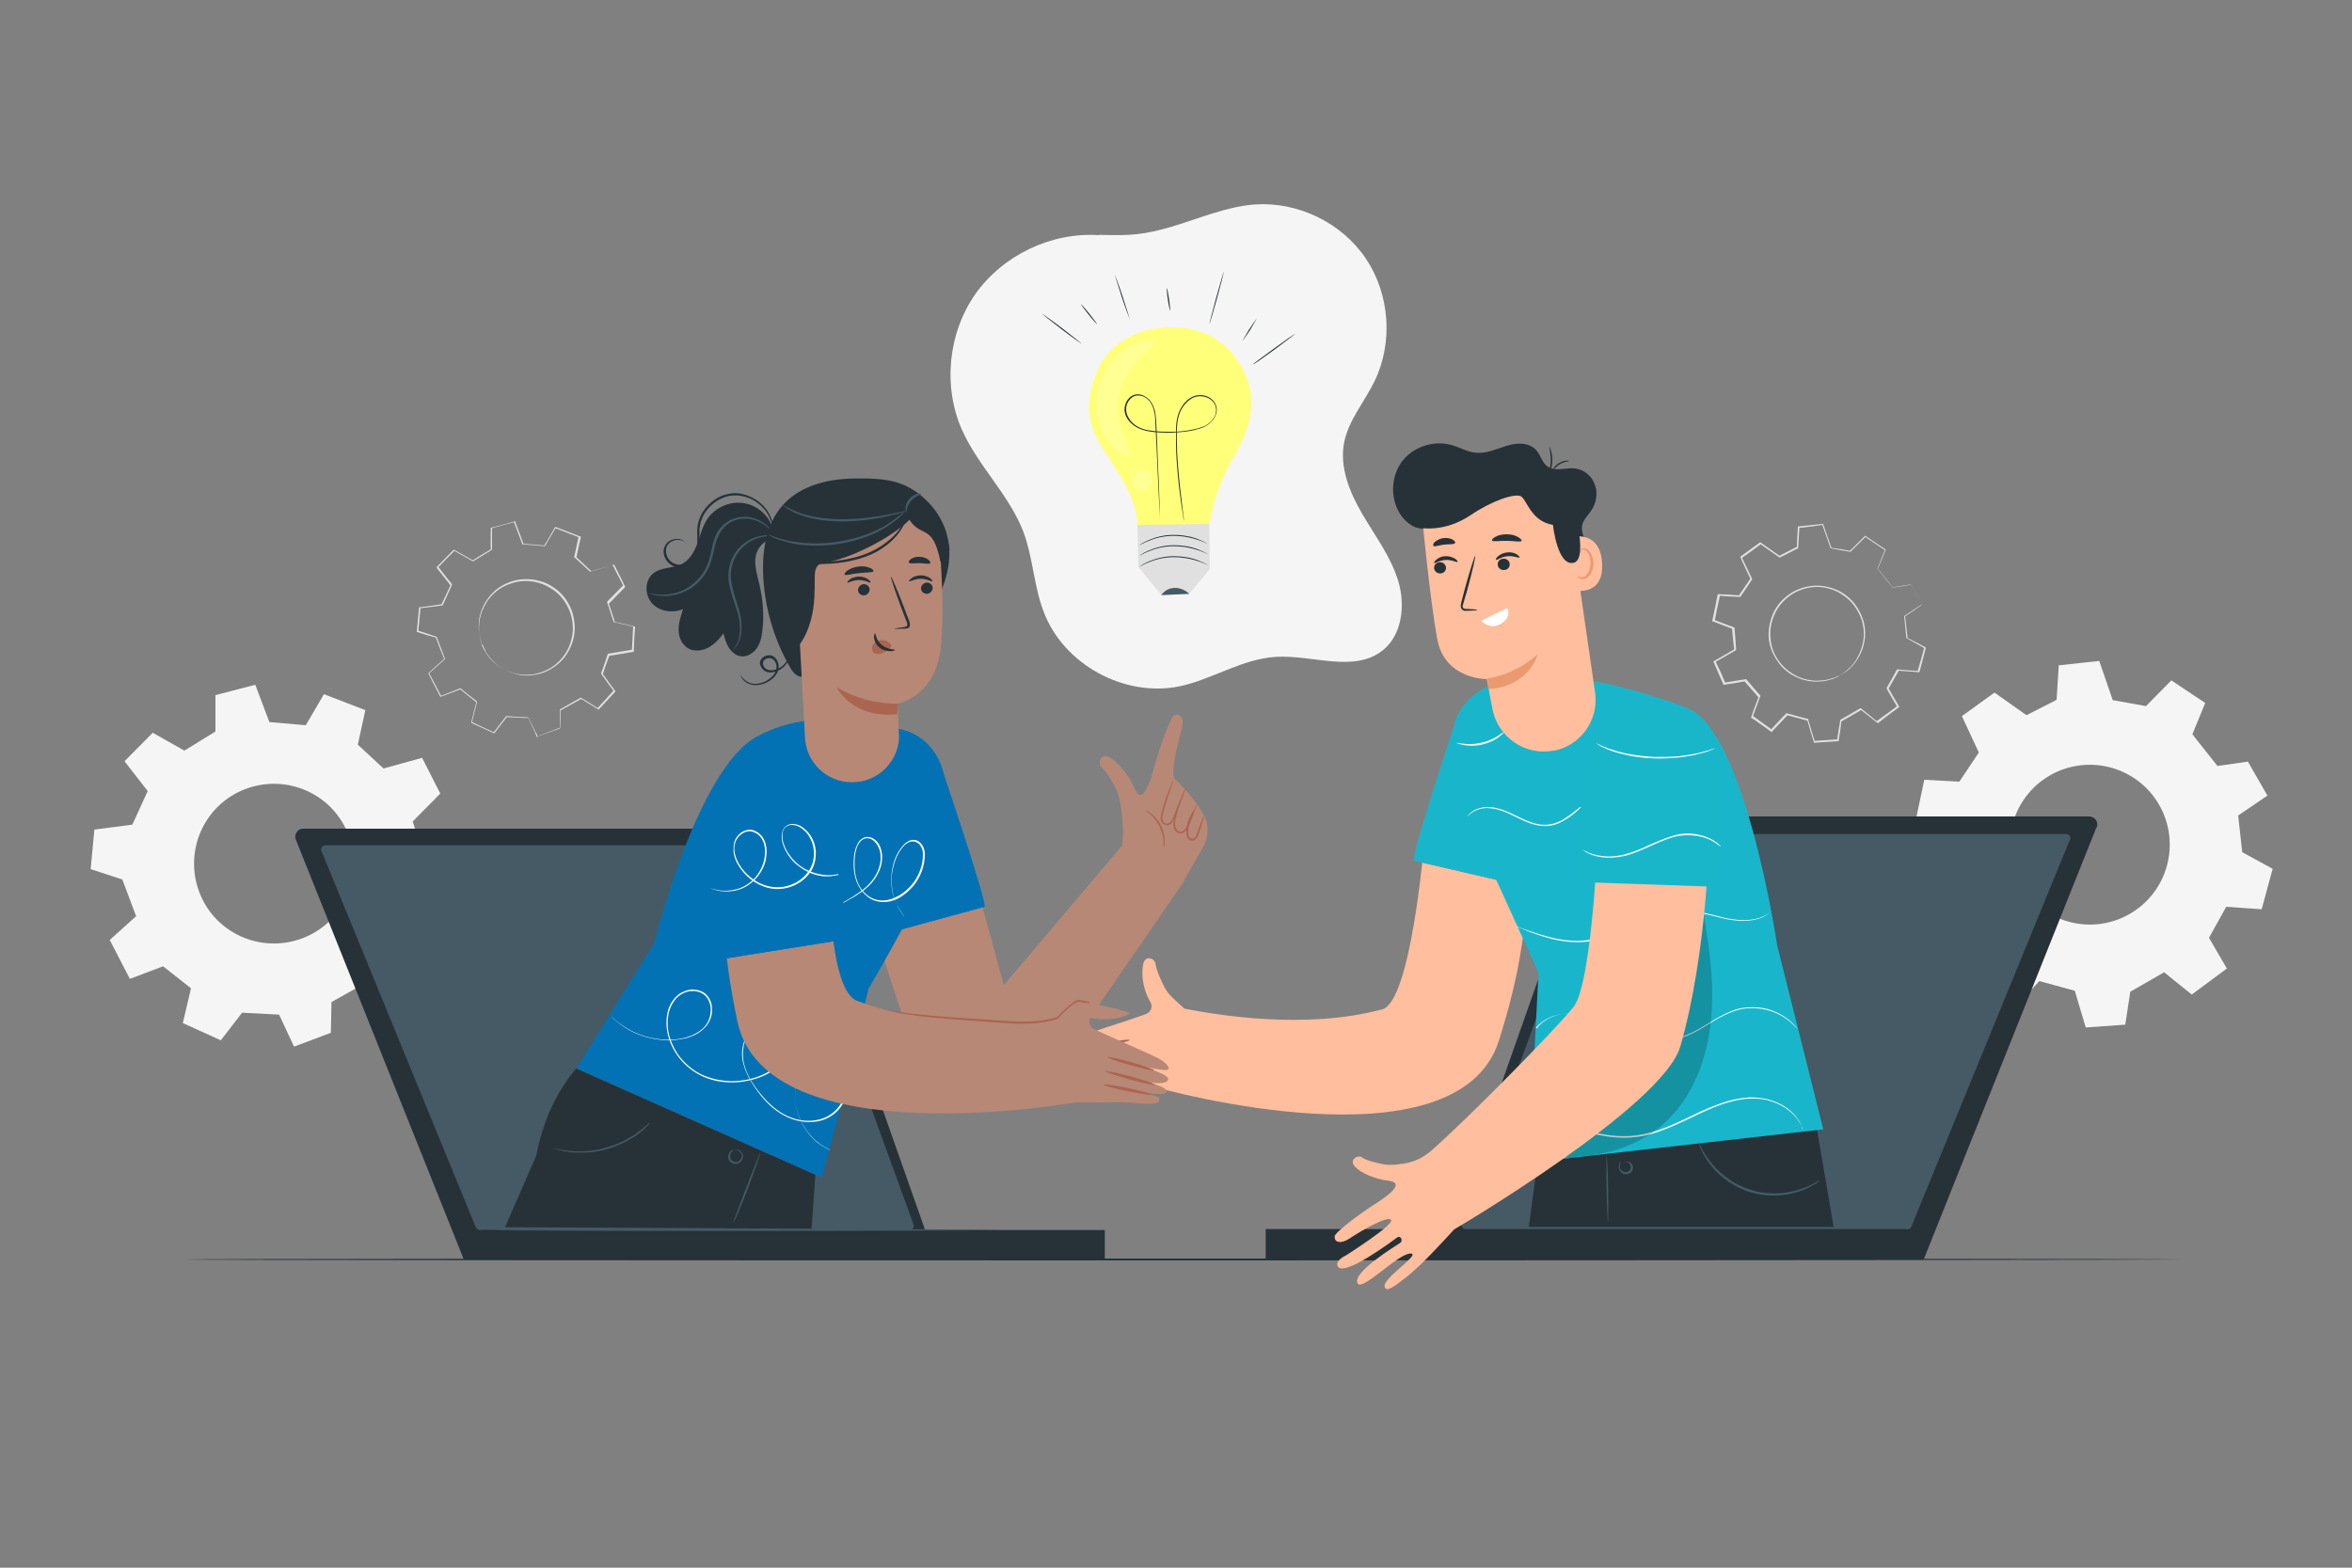 <svg xmlns="http://www.w3.org/2000/svg" viewBox="0 0 750 500"><rect x="0" y="0" width="750" height="500" fill="#808080" stroke="none"/><defs><style>      .cls-1 {        fill: none;      }      .cls-2, .cls-3 {        opacity: .2;      }      .cls-2, .cls-4 {        fill: #19b6cb;      }      .cls-5 {        fill: #b78876;      }      .cls-6 {        fill: #aa6550;      }      .cls-7 {        fill: #ffbe9d;      }      .cls-8 {        fill: #ebebeb;      }      .cls-9 {        fill: #0372b5;      }      .cls-10 {        fill: #263238;      }      .cls-11 {        fill: #ffff79;      }      .cls-12 {        fill: #eb996e;      }      .cls-13 {        fill: #fff;      }      .cls-14 {        fill: #fafafa;      }      .cls-15 {        fill: #f5f5f5;      }      .cls-16 {        fill: #e8505b;      }      .cls-17 {        fill: #455a64;      }      .cls-18 {        fill: #a36957;      }      .cls-19 {        display: none;      }      .cls-20 {        fill: #e0e0e0;      }    </style></defs><g><g id="Background_Complete"><path class="cls-15" d="M723,253.7l-6.2-10.8-9.7,1.4-8-10.1,4.1-10-10.8-7.2-8.1,8.2-10.6-1.9-4.3-12.5-12.9,1.4-.7,11-9.6,4.9-10.2-7.2-10.4,7.5,5.4,11.6-6.2,9.3-11.2-.6-2.9,13.8,10.7,4.1.9,11.6-11,6.3,5.3,12,11.4-1.8,7.6,8.7-4,10.9,10.5,7.4,8.2-8.8,11.3,3.1,3.5,11.7,12.6-.9,1.6-10.5,10.8-6.2,8.8,7.1,11.2-8.3-5.7-9.8,5.5-9.9,11.3.8,3.5-12.9-9.7-5.3-1.3-11.7,9.4-6.4ZM679.1,291.5c-12.2,7-27.8,2.8-34.8-9.4-7-12.2-2.8-27.8,9.4-34.8,12.2-7,27.8-2.8,34.8,9.4,7,12.2,2.8,27.8-9.4,34.8Z"></path><g><path class="cls-1" d="M613,192.8l-3.7-6.4-5.8.8-4.8-6,2.5-6-6.4-4.3-4.8,4.8-6.3-1.1-2.6-7.4-7.7.8-.4,6.5-5.7,2.9-6.1-4.3-6.2,4.5,3.2,6.9-3.7,5.5-6.7-.4-1.7,8.2,6.3,2.4.5,6.9-6.6,3.8,3.1,7.1,6.8-1.1,4.5,5.2-2.4,6.5,6.2,4.4,4.9-5.3,6.7,1.8,2.1,7,7.5-.5,1-6.2,6.4-3.7,5.3,4.2,6.6-5-3.4-5.9,3.3-5.9,6.7.5,2.1-7.6-5.8-3.1-.8-7,5.6-3.8ZM586.9,215.3c-7.3,4.2-16.5,1.7-20.7-5.6s-1.7-16.5,5.6-20.7c7.3-4.2,16.5-1.7,20.7,5.6s1.7,16.5-5.6,20.7Z"></path><path class="cls-20" d="M586.9,215.3c0,0,1.2-.7,2.9-2.3.9-.8,1.8-2,2.6-3.5.8-1.5,1.5-3.3,1.8-5.4.3-2.1.1-4.5-.7-6.8-.9-2.3-2.3-4.7-4.5-6.5-1.1-.9-2.3-1.7-3.6-2.3-1.3-.6-2.8-1-4.3-1.2-3-.4-6.3.3-9.1,1.9-2.8,1.6-5,4.1-6.2,6.9-.6,1.4-1,2.8-1.2,4.3-.2,1.5-.1,2.9.1,4.3.4,2.8,1.7,5.2,3.3,7.1,1.6,1.9,3.6,3.2,5.5,4.1,2,.8,3.9,1.2,5.6,1.2,1.7,0,3.2-.2,4.3-.5,2.3-.6,3.4-1.4,3.5-1.3,0,0,0,0-.2.1-.2,0-.4.2-.6.4-.3.2-.6.3-1.1.5-.4.2-.9.4-1.5.5-1.2.4-2.6.6-4.4.6-1.7,0-3.7-.3-5.7-1.2-2-.8-4.1-2.2-5.7-4.1-1.6-2-3-4.5-3.5-7.3-.3-1.4-.3-2.9-.1-4.4.2-1.5.6-3,1.2-4.5,1.2-2.9,3.5-5.4,6.4-7.1,2.9-1.6,6.3-2.3,9.4-1.9,1.6.2,3.1.6,4.5,1.2,1.4.6,2.7,1.4,3.7,2.3,2.2,1.8,3.7,4.3,4.6,6.7.9,2.4,1,4.9.7,7-.3,2.2-1,4-1.9,5.5-.9,1.5-1.8,2.7-2.7,3.5-.4.4-.9.8-1.2,1-.4.3-.7.5-1,.7-.3.1-.5.3-.6.4-.1,0-.2.1-.2.1Z"></path><path class="cls-20" d="M613,192.8s-.1,0-.3.2c-.2.2-.6.4-1,.7-1,.7-2.3,1.6-4.2,2.9h0c.2,1.8.5,4.2.8,6.9h0c1.7.8,3.7,1.9,5.8,3h0s0,.2,0,.2c-.6,2.3-1.3,4.9-2,7.6h0c0,.1-.1.1-.1.1-2.1-.2-4.4-.3-6.7-.5h.2c-1,1.7-2.1,3.7-3.3,5.8v-.2c1,1.8,2.2,3.8,3.4,5.8h0c0,.1-.1.3-.1.3-2.1,1.5-4.3,3.2-6.6,5h-.1c0,0-.1,0-.1,0-1.6-1.3-3.4-2.7-5.3-4.2h.2c-2,1.2-4.2,2.4-6.4,3.7v-.2c-.2,1.9-.5,4.1-.9,6.3v.2s-.2,0-.2,0c-2.3.2-4.9.3-7.5.5h-.2s0-.2,0-.2c-.7-2.2-1.4-4.5-2.1-7l.2.2c-2.1-.6-4.4-1.2-6.7-1.8h.2c-1.5,1.6-3.2,3.4-4.9,5.2v.2c-.1,0-.3-.1-.3-.1-1.9-1.4-4.1-2.9-6.2-4.4h-.2c0-.1,0-.3,0-.3.7-2,1.5-4.2,2.4-6.5v.3c-1.4-1.6-2.9-3.4-4.5-5.2h.2c-2.1.4-4.5.8-6.8,1.1h-.2s0-.2,0-.2c-1-2.3-2.1-4.7-3.1-7.1v-.2c0,0,.1-.1.1-.1,0,0,0,0,.1,0,2.2-1.2,4.3-2.5,6.4-3.7v.2c-.3-2.3-.5-4.6-.7-6.9l.2.2c-2.1-.8-4.2-1.6-6.3-2.4h-.2c0,0,0-.3,0-.3.6-2.8,1.2-5.5,1.7-8.2v-.2s.3,0,.3,0c2.2.1,4.5.2,6.7.4h-.2c1.2-1.8,2.5-3.6,3.7-5.4v.2c-1.1-2.3-2.2-4.6-3.2-6.9v-.2c0,0,0-.1,0-.1,2.1-1.5,4.1-3,6.2-4.5h.1c0-.1.1,0,.1,0,2.1,1.5,4.1,2.9,6.1,4.3h-.2c2-1,3.9-2,5.7-2.9v.2c0-2.2.2-4.4.3-6.5v-.2s.2,0,.2,0c2.7-.3,5.2-.5,7.7-.8h.2s0,.1,0,.1c.9,2.6,1.7,5.1,2.6,7.5h-.2c2.2.3,4.3.6,6.3,1h-.2c1.7-1.7,3.3-3.3,4.8-4.8h0c0,0,.1,0,.1,0,2.3,1.6,4.5,3,6.4,4.3h.1c0,0,0,.2,0,.2-.9,2.2-1.7,4.2-2.5,6h0c1.8,2.2,3.4,4.1,4.7,5.9h0c2.4-.4,4.2-.6,5.8-.9h0s0,0,0,0c1.2,2.2,2.1,3.8,2.8,4.9.3.5.5.9.7,1.2.1.3.2.4.2.4,0,0,0-.1-.2-.4-.2-.3-.4-.7-.7-1.2-.6-1.1-1.6-2.7-2.8-4.8h0c-1.5.3-3.4.6-5.8.9h0s0,0,0,0c-1.4-1.7-2.9-3.7-4.8-6h0c0,0,0-.1,0-.1.7-1.8,1.5-3.7,2.4-6v.2c-1.9-1.3-4-2.7-6.4-4.3h.2c-1.5,1.5-3.1,3.1-4.8,4.8h0c0,0,0,0,0,0-2-.3-4.1-.7-6.3-1.1h-.1s0-.1,0-.1c-.8-2.4-1.7-4.8-2.6-7.4h.2c-2.5.4-5,.7-7.7,1l.2-.2c-.1,2.1-.3,4.3-.4,6.5h0c0,.1-.1.2-.1.2-1.9,1-3.8,1.9-5.7,2.9h-.1c0,0-.1,0-.1,0-2-1.4-4-2.8-6.1-4.3h.3c-2,1.5-4.1,3-6.2,4.5v-.3c1.1,2.3,2.2,4.6,3.3,6.9h0c0,.1,0,.2,0,.2-1.2,1.8-2.4,3.7-3.7,5.5h0c0,.1-.1.1-.1.1-2.2-.1-4.4-.2-6.7-.4l.3-.2c-.6,2.7-1.2,5.4-1.7,8.2l-.2-.3c2.1.8,4.2,1.6,6.3,2.4h.2c0,0,0,.2,0,.2.2,2.3.4,4.6.5,6.9v.2s-.1,0-.1,0c-2.1,1.2-4.3,2.5-6.4,3.7,0,0,0,0-.1,0v-.3c1.2,2.4,2.3,4.9,3.2,7.1l-.3-.2c2.3-.4,4.7-.7,6.8-1.1h.1s0,0,0,0c1.5,1.8,3.1,3.6,4.5,5.2h0c0,.1,0,.3,0,.3-.8,2.2-1.6,4.4-2.4,6.5v-.3c2.1,1.5,4.2,3,6.1,4.4h-.3c1.7-1.8,3.3-3.6,4.9-5.2h.1c0-.1.1,0,.1,0,2.3.6,4.6,1.3,6.7,1.8h.1s0,.2,0,.2c.7,2.4,1.4,4.8,2.1,7l-.2-.2c2.6-.2,5.2-.3,7.5-.5l-.2.2c.3-2.2.7-4.3,1-6.2h0c0-.1,0-.2,0-.2,2.2-1.3,4.4-2.5,6.4-3.7h.1c0,0,.1,0,.1,0,1.8,1.5,3.6,2.9,5.2,4.2h-.3c2.3-1.7,4.6-3.4,6.7-4.9v.3c-1.2-2.1-2.4-4-3.4-5.9h0c0,0,0-.2,0-.2,1.2-2.1,2.3-4,3.3-5.9h0c0,0,.1,0,.1,0,2.4.2,4.6.4,6.7.5h-.2c.8-2.6,1.5-5.2,2.1-7.5v.2c-2.1-1.2-4-2.2-5.7-3.2h0s0,0,0,0c-.3-2.7-.5-5.1-.7-7h0s0,0,0,0c1.8-1.2,3.2-2.1,4.2-2.8.5-.3.8-.5,1.1-.7.2-.2.4-.2.4-.2Z"></path></g><path class="cls-15" d="M93.8,333.8l11.7-4.4.2-9.8,11.2-6.3,9.2,5.7,8.8-9.5-6.7-9.3,3.6-10.2,13.1-2.2.7-13-10.7-2.5-3.3-10.3,8.8-8.9-5.8-11.4-12.3,3.4-8.2-7.6,2.4-11-13.2-5.1-5.8,9.9-11.6-1-4.5-11.9-12.7,3.3v11.6c0,0-9.9,6.1-9.9,6.1l-10.1-5.7-9,9.1,7.4,9.5-4.9,10.7-12.1,1.6-1.2,12.6,10.1,3.3,4.4,11.7-8.4,7.6,6.4,12.4,10.6-4,8.9,7-2.6,11.1,12.1,5.5,6.8-8.8,11.8.6,4.8,10.3ZM63.5,284.4c-4.9-13.2,1.7-27.9,14.9-32.8,13.2-4.9,27.9,1.7,32.8,14.9,4.9,13.2-1.7,27.9-14.9,32.8-13.2,4.9-27.9-1.7-32.8-14.9Z"></path><g><path class="cls-1" d="M171.6,235.1l6.9-2.6v-5.8c0,0,6.8-3.7,6.8-3.7l5.5,3.4,5.3-5.7-4-5.5,2.1-6.1,7.8-1.3.4-7.7-6.4-1.5-2-6.1,5.2-5.3-3.4-6.8-7.3,2-4.9-4.5,1.4-6.5-7.8-3-3.4,5.9-6.9-.6-2.7-7.1-7.5,2v6.9c0,0-5.9,3.6-5.9,3.6l-6-3.4-5.3,5.4,4.4,5.6-2.9,6.4-7.2.9-.7,7.5,6,2,2.6,6.9-5,4.5,3.8,7.4,6.3-2.4,5.3,4.2-1.6,6.6,7.2,3.3,4-5.2,7,.4,2.8,6.1ZM153.6,205.7c-2.9-7.8,1-16.6,8.8-19.5s16.6,1,19.5,8.8c2.9,7.8-1,16.6-8.8,19.5s-16.6-1-19.5-8.8Z"></path><path class="cls-20" d="M153.6,205.7c0,0,.5,1.3,1.8,3.2.7,1,1.7,2.1,3,3.1,1.3,1,3,2,5.1,2.6,2,.6,4.4.8,6.9.4,2.4-.5,5-1.5,7.1-3.4,1.1-.9,2-2,2.8-3.2.8-1.2,1.4-2.6,1.8-4.1.9-2.9.7-6.2-.4-9.3-1.2-3-3.2-5.6-5.8-7.2-1.3-.8-2.6-1.5-4.1-1.9-1.4-.4-2.8-.6-4.2-.6-2.8,0-5.4.9-7.6,2.1-2.2,1.3-3.8,3-4.9,4.8-1.1,1.8-1.8,3.6-2.1,5.3-.3,1.7-.3,3.1-.2,4.3.3,2.4.8,3.6.8,3.6,0,0,0,0,0-.2,0-.2-.1-.4-.2-.7-.1-.3-.2-.7-.3-1.1-.1-.5-.2-1-.3-1.6-.2-1.2-.2-2.7,0-4.4.3-1.7.9-3.6,2.1-5.5,1.1-1.8,2.8-3.7,5-5,2.2-1.3,4.9-2.2,7.8-2.2,1.4,0,2.9.2,4.4.6,1.5.4,2.9,1,4.2,1.9,2.7,1.7,4.8,4.3,6,7.5,1.1,3.1,1.3,6.6.4,9.6-.4,1.5-1.1,2.9-1.9,4.2-.8,1.3-1.8,2.4-2.9,3.3-2.2,1.9-4.8,3-7.3,3.4-2.5.5-5,.2-7-.5-2.1-.6-3.8-1.7-5.1-2.7-1.3-1.1-2.3-2.2-3-3.2-.4-.5-.6-1-.8-1.4-.2-.4-.4-.8-.5-1.1-.1-.3-.2-.5-.3-.7,0-.2,0-.2,0-.2Z"></path><path class="cls-20" d="M171.6,235.1s0-.1-.2-.4c-.1-.3-.3-.7-.6-1.1-.5-1-1.2-2.6-2.2-4.6h0c-1.9,0-4.3-.2-7-.3h0c-1.2,1.5-2.5,3.3-4,5.2h0c0,0,0,0,0,0-2.2-1-4.6-2.1-7.2-3.3h-.1c0,0,0-.2,0-.2.5-2.1,1-4.3,1.6-6.6v.2c-1.6-1.3-3.4-2.7-5.2-4.2h.2c-2,.8-4.1,1.6-6.3,2.4h-.2c0,0,0,0,0,0-1.2-2.3-2.5-4.8-3.8-7.4h0c0-.1.1-.2.1-.2,1.5-1.4,3.2-2.9,5-4.5v.2c-.9-2.1-1.8-4.5-2.7-6.9h.1c-1.9-.5-3.9-1.1-6-1.8h-.2c0,0,0-.2,0-.2.2-2.3.5-4.9.7-7.5v-.2s.2,0,.2,0c2.2-.3,4.7-.6,7.2-1h-.2c.9-1.8,1.9-4,2.9-6.2v.3c-1.3-1.8-2.9-3.7-4.4-5.6v-.2c-.1,0,0-.2,0-.2,1.7-1.7,3.5-3.6,5.3-5.4h.1c0-.1.2,0,.2,0,1.9,1.1,3.9,2.2,6,3.4h-.3c1.8-1.1,3.8-2.4,5.9-3.6v.2c-.1-2.2,0-4.5,0-6.9v-.2s.2,0,.2,0c2.4-.6,5-1.3,7.5-2h.2c0,0,0,.2,0,.2,0,0,0,0,0,.2.9,2.3,1.7,4.6,2.6,6.9l-.2-.2c2.3.2,4.6.4,6.9.6h-.2c1.2-1.8,2.3-3.8,3.4-5.7v-.2c.1,0,.3,0,.3,0,2.6,1,5.2,2,7.8,3h.2c0,0,0,.3,0,.3-.5,2.2-1,4.4-1.4,6.5v-.2c1.6,1.5,3.2,3,4.8,4.5h-.2c2.5-.7,4.9-1.4,7.3-2.1h.2c0,0,0,.1,0,.1,1.2,2.3,2.3,4.6,3.4,6.8v.2c0,0,0,.1,0,.1-1.8,1.8-3.5,3.6-5.2,5.3v-.2c.7,2.1,1.4,4.1,2,6.1l-.2-.2c2.2.5,4.3,1,6.4,1.5h.2s0,.2,0,.2c-.2,2.7-.3,5.2-.4,7.7v.2s-.2,0-.2,0c-2.7.5-5.3.9-7.8,1.3h.2c-.8,2-1.5,4-2.1,5.9v-.2c1.4,2,2.7,3.8,4,5.5h0c0,.1,0,.2,0,.2-1.9,2.1-3.6,3.9-5.3,5.7h0c0,0-.1,0-.1,0-2.1-1.3-3.8-2.4-5.5-3.4h.1c-2.6,1.4-4.8,2.7-6.7,3.7h0c0,2.3,0,4.2-.1,5.7h0c0,0,0,0,0,0-2.4.9-4.1,1.5-5.3,1.9-.6.2-1,.4-1.3.5-.3,0-.4.1-.4.1,0,0,.1,0,.4-.2.3-.1.7-.3,1.3-.5,1.2-.4,2.9-1.1,5.2-2h0c0-1.5,0-3.3,0-5.8h0c0,0,0,0,0,0,1.9-1.1,4.1-2.3,6.7-3.8h0s0,0,0,0c1.7,1,3.4,2.1,5.5,3.4h-.2c1.6-1.7,3.3-3.6,5.2-5.7v.2c-1.3-1.7-2.6-3.5-4-5.5h0c0,0,0-.2,0-.2.7-1.9,1.4-3.9,2.1-6.1h0c0-.1.1-.1.1-.1,2.5-.4,5.1-.9,7.8-1.3l-.2.2c.1-2.5.3-5.1.4-7.7l.2.2c-2.1-.5-4.2-1-6.4-1.5h-.1s0-.2,0-.2c-.6-2-1.3-4-2-6.1h0c0-.1,0-.2,0-.2,1.7-1.7,3.4-3.5,5.2-5.3v.3c-1.2-2.2-2.3-4.5-3.5-6.8h.3c-2.4.8-4.8,1.5-7.3,2.2h-.1s-.1,0-.1,0c-1.6-1.5-3.2-3-4.9-4.5h-.1c0,0,0-.2,0-.2.5-2.1.9-4.3,1.4-6.5l.2.3c-2.6-1-5.2-2-7.8-3h.3c-1.1,1.8-2.3,3.8-3.4,5.7h0c0,.1-.2.1-.2.1-2.3-.2-4.6-.4-6.9-.6h-.2s0-.2,0-.2c-.9-2.3-1.7-4.6-2.6-6.9,0,0,0-.1,0-.2l.3.2c-2.6.7-5.1,1.3-7.5,2l.2-.2c0,2.4,0,4.7,0,6.9h0c0,.1-.1.2-.1.2-2,1.2-4,2.5-5.9,3.6h-.1c0,0-.1,0-.1,0-2.1-1.2-4.1-2.3-6-3.4h.3c-1.8,1.8-3.7,3.7-5.3,5.4v-.3c1.5,2,3,3.9,4.4,5.6h0c0,.1,0,.3,0,.3-1,2.2-2,4.4-2.9,6.4h0c0,.1-.1.1-.1.1-2.5.3-5,.7-7.2.9l.2-.2c-.2,2.6-.5,5.2-.7,7.5l-.2-.2c2.1.7,4.2,1.4,6,2h.1s0,.1,0,.1c.9,2.4,1.8,4.8,2.6,6.9h0c0,.1-.1.2-.1.2-1.7,1.6-3.5,3.1-5,4.5v-.2c1.4,2.6,2.7,5.1,3.9,7.4h-.2c2.2-.9,4.4-1.7,6.3-2.5h0s0,0,0,0c1.8,1.5,3.6,2.9,5.3,4.2h0c0,0,0,.2,0,.2-.6,2.3-1.1,4.5-1.6,6.6v-.2c2.5,1.2,4.9,2.3,7.1,3.3h-.2c1.5-1.9,2.8-3.6,4-5.2h0s0,0,0,0c2.7.2,5.1.3,7,.4h0s0,0,0,0c.9,2,1.6,3.5,2.1,4.6.2.5.4.9.5,1.2.1.3.2.4.2.4Z"></path></g></g><g id="Background_Simple" class="cls-19"><path class="cls-8" d="M170.1,150.3c12.4-32.2,43.5-61.4,77.8-64.2,34.3-2.8,68.9,14.3,90.2,41.8,10.7,13.8,18.3,29.9,29,43.7,10.7,13.8,25.9,25.7,43.2,25.9,21.4.2,38.6-16.9,58-26.3,34.5-16.7,79.9-5.9,102.8,25.3,22.9,31.1,20.4,65.1-.5,100.8-12.4,21.1-48.9,41.1-72.9,50.5-42.4,16.6-109.7,18.7-160.4,10.5-46.4-7.5-107.1-23.5-138-66-27.9-38.3-47.9-92.9-29-141.9"></path></g><g id="Floor"><path class="cls-10" d="M695.4,401.7c0,.1-142.5.3-318.1.3s-318.2-.1-318.2-.3,142.4-.3,318.2-.3,318.1.1,318.1.3Z"></path></g><g id="Character_2"><g><g><path class="cls-10" d="M668.5,263.9l-55,137.6h-154.4l49.1-139.4c.4-1,1.3-1.7,2.4-1.7h155.7c1.8.1,3,1.9,2.3,3.6Z"></path><path class="cls-17" d="M660,267.9l-50.5,123.3c-.2.5-.7.9-1.3.9h-140.7c-1,0-1.7-1-1.4-1.9l44.8-123.3c.2-.6.7-.9,1.4-.9h146.5c1,0,1.7,1,1.3,1.9Z"></path><polygon class="cls-10" points="613.5 401.7 612.1 401.7 403.6 401.7 403.6 392 607.8 392 613.5 401.7"></polygon></g><g><g><path class="cls-7" d="M454.1,269.2s-4.2,50.3-13.3,52.7c-24.8,6.7-53.2,1.7-63.1-.2-1.1-1-2.4-2.1-3.9-3.6-1.3-1.2-2.3-2.7-3-4.3-.9-1.9-2.1-4.6-2.3-6.2-.2-2-2.7-2.7-3.6-1.1-.9,1.6-1.3,7.8,2.1,13.4,0,0,1.1,2.5-1.8,3.6-4.2,1.6-19.1,6.2-21.4,7.3-2.1,1-4.2,2.8-2,3.2,2.2.4,14.5-1.4,14.5-1.4,0,0-16.1,2-15.7,4.3.3,1.6,4.6,2.4,15.1,0,0,0-13.3,1.7-14.6,3.1-3.1,3.1,12.8,1.2,12.8,1.2-11.2,1.5-11.1.9-11.2,2.4,0,1.1,2.4,1.6,8.6,1.7,5,0,10.1,1.1,17.7,1.6h0s95.8,27.1,109-15.1c7.1-22.7,7.2-31.4,9.6-46.3"></path><path class="cls-18" d="M360.6,340.6c0,.3-3.4.9-7.6,1.3-4.3.4-7.7.6-7.7.3,0-.3,3.4-.9,7.6-1.3,4.2-.4,7.7-.6,7.7-.3Z"></path><path class="cls-18" d="M360.4,336.2c0,.3-3.6,1.1-8,1.9-4.5.7-8.2,1.1-8.2.8,0-.3,3.6-1.1,8-1.9,4.5-.7,8.2-1.1,8.2-.8Z"></path><path class="cls-18" d="M360.3,331.7c0,.3-3.3,1.1-7.6,1.9-4.2.8-7.7,1.2-7.8.9,0-.3,3.3-1.1,7.6-1.9,4.2-.8,7.7-1.2,7.8-.9Z"></path></g><g><polygon class="cls-10" points="578.5 355.1 584.7 391.3 487.5 391.3 491.3 363.1 578.5 355.1"></polygon><path class="cls-16" d="M464,230.4s-14.1,42.4-13.2,44.1l31.1,7.2-17.9-51.3Z"></path><path class="cls-4" d="M464,230.4s-14.1,42.4-13.2,44.1l31.1,7.2-17.9-51.3Z"></path><path class="cls-4" d="M490.6,310.1l-3.1,60.7,93.9-10.6-14.7-58.7s-10.1-68.1-28.5-75.6c-7.1-2.9-13.9-4.7-19.5-6.3-11.7-3.3-24-4.2-36.1-2.7l-1.9.2c-7.8,1-14.4,6.1-16.8,13.2,0,0-.3,20.9,6.1,34.7l20.5,45Z"></path><path class="cls-17" d="M512.8,390.2c-.1,0-.4-4.9-.5-11-.1-6.1,0-11,0-11,.1,0,.4,4.9.5,11,.1,6.1,0,11,0,11Z"></path><path class="cls-17" d="M518,370.9s.1-.2.4-.3c.3-.1.8-.1,1.3.1.5.2,1.1.9,1,1.7,0,.8-.5,1.7-1.5,2-.9.3-1.8,0-2.4-.7-.6-.6-.7-1.4-.6-1.9.2-1.2.9-1.5.9-1.5,0,0-.5.5-.6,1.5,0,.5,0,1.1.6,1.5.4.4,1.2.7,1.8.5.7-.2,1.1-.9,1.1-1.5,0-.6-.3-1.1-.7-1.4-.9-.5-1.5-.1-1.6-.2Z"></path><path class="cls-17" d="M580,376.8s-.1.1-.4.3c-.3.2-.6.5-1.1.7-1,.6-2.5,1.4-4.5,2.1-2,.7-4.5,1.3-7.3,1.4-2.8.1-5.9-.2-9-1.2-3.1-1-5.8-2.6-8-4.3-2.2-1.7-3.9-3.7-5.1-5.4-1.2-1.7-2-3.3-2.4-4.4-.2-.5-.4-1-.5-1.3-.1-.3-.1-.5-.1-.5,0,0,.3.6.8,1.6.5,1.1,1.3,2.5,2.6,4.2,1.2,1.7,2.9,3.5,5.1,5.2,2.2,1.7,4.8,3.2,7.9,4.2,3,1,6.1,1.3,8.8,1.2,2.8-.1,5.2-.6,7.2-1.3,2-.6,3.5-1.4,4.5-1.9,1-.6,1.6-.9,1.6-.9Z"></path><path class="cls-14" d="M504.2,257.4s-.4.4-1.1,1.1c-.8.7-1.8,1.6-3.4,2.6-1.5,1-3.5,2.1-5.9,2.3-2.4.3-5.1-.4-7.6-1.5-2.5-1.1-4.8-2.4-7-3.2-2.2-.8-4.3-1.1-6.1-.9-1.8.2-3.1.9-3.9,1.5-.8.6-1.1,1.1-1.2,1,0,0,0-.1.2-.3.2-.2.4-.5.8-.8.8-.7,2.1-1.4,3.9-1.7,1.8-.3,4,0,6.3.8,2.3.8,4.6,2.1,7.1,3.2,2.5,1.1,5,1.8,7.3,1.5,2.3-.2,4.3-1.2,5.7-2.2,1.5-.9,2.6-1.9,3.4-2.5.8-.6,1.2-1,1.2-.9Z"></path><path class="cls-14" d="M479.6,233.6s-.6.7-1.8,1.6c-1.2.9-3.1,1.8-5.3,2.3-2.2.5-4.3.4-5.8.1-1.5-.3-2.3-.6-2.3-.7,0,0,.9.2,2.3.3,1.4.2,3.5.2,5.6-.3,2.2-.5,4-1.3,5.2-2.1,1.2-.8,1.9-1.3,2-1.3Z"></path><path class="cls-14" d="M564.5,290.9s-.2.2-.7.6c-.5.3-1.2.8-2.1,1.2-2,.8-5.1,1.3-8.9.8-1.9-.2-3.9-.7-6.1-1.3-2.2-.5-4.5-1.1-7-1.3-2.5-.2-5.1,0-7.7.6-2.6.6-5.3,1.6-8,2.7-5.3,2.2-10.4,4.6-15.3,5.7-5,1.1-9.6.5-13.3-.3-3.7-.9-6.6-2-8.6-2.8-1-.4-1.7-.7-2.3-.9-.5-.2-.8-.3-.8-.4s.3,0,.8.3c.6.2,1.3.5,2.3.8,2,.7,4.9,1.7,8.6,2.6,3.7.8,8.3,1.4,13.1.2,4.9-1,9.9-3.4,15.2-5.7,2.7-1.1,5.4-2.1,8.1-2.7,2.7-.6,5.4-.8,7.9-.5,2.5.3,4.9.9,7,1.4,2.2.6,4.2,1.1,6,1.3,3.7.6,6.8.1,8.8-.6,2-.8,2.8-1.6,2.9-1.6Z"></path><path class="cls-14" d="M490.1,328s0,0,.1-.2c.1-.1.3-.3.4-.5.4-.4,1-1.1,2-1.7,1-.7,2.2-1.3,3.8-1.8,1.6-.4,3.5-.7,5.5-.7,4.2,0,8.9,1.8,13.8,4,2.5,1.1,5.1,2.2,7.9,3.1,2.8.9,5.8,1.5,8.9,1.2,3.1-.2,5.9-1.4,8.5-2.8,2.6-1.4,4.9-3,7.3-4.3,2.4-1.3,4.8-2.4,7.2-2.8,2.4-.4,4.7-.3,6.7,0,4.1.8,7,2.7,8.7,4.2,1.7,1.5,2.4,2.6,2.4,2.6,0,0,0,0-.2-.2-.1-.1-.3-.3-.5-.5-.2-.2-.5-.5-.8-.8-.3-.3-.7-.6-1.1-1-1.7-1.4-4.6-3.3-8.7-4-2-.3-4.3-.4-6.6,0-2.3.5-4.7,1.5-7.1,2.8-2.4,1.3-4.7,2.9-7.3,4.3-2.6,1.4-5.5,2.6-8.7,2.9-3.2.2-6.3-.4-9.1-1.3-2.8-.9-5.4-2.1-7.9-3.2-4.9-2.2-9.6-4-13.7-4.1-2,0-3.9.2-5.4.6-1.6.4-2.8,1.1-3.8,1.7-1.9,1.2-2.6,2.4-2.7,2.3Z"></path><path class="cls-14" d="M574.9,360.1c0,0-.4-1.3-1.8-3.2-1.4-1.9-4.1-4.3-8.1-5.6-2-.7-4.3-1-6.8-.9-2.5,0-5.1.6-7.8,1.4-2.7.8-5.4,2-8.2,3.3-2.8,1.3-5.6,2.7-8.6,4-3,1.3-6,2.4-9.1,3.1-3,.6-6,.8-8.9.6-5.7-.4-10.6-1.9-14.6-3.4-4-1.5-7.1-3-9.3-4-1.1-.5-1.9-.9-2.5-1.2-.3-.1-.5-.2-.6-.3-.1,0-.2-.1-.2-.1,0,0,0,0,.2,0,.2,0,.4.2.7.3.6.3,1.5.6,2.5,1.1,2.2,1,5.3,2.4,9.3,3.8,4,1.4,8.9,2.9,14.5,3.3,2.8.2,5.8,0,8.7-.6,3-.6,6-1.7,9-3,3-1.3,5.8-2.7,8.6-4,2.8-1.3,5.6-2.4,8.3-3.3,2.7-.8,5.4-1.3,7.9-1.4,2.5,0,4.9.3,6.9,1,4.1,1.3,6.8,3.8,8.2,5.8.7,1,1.1,1.8,1.3,2.4,0,.3.2.5.2.7,0,.2,0,.2,0,.2Z"></path></g><g><g><g class="cls-3"><path d="M503.3,368.8c9.5-.4,19.1-3.6,26.4-9.7,10-8.4,14.9-21.6,16-34.7,1.1-13-1.2-26-3.5-38.9-8.9,12.5-16.2,26.1-21.6,40.5-3.5,9.4-6.7,19.8-14.5,26.1-2.8,2.3-6.1,3.9-8.3,6.8-2.2,2.9-2.7,7.5.2,9.7.9.3,1.7.6,2.6.8"></path></g><g><path class="cls-7" d="M434.5,369.3c1.3.8,4,1.5,6,1.9,1.6.4,3.3.4,5,.2.8-.1,1.5-.2,2.2-.3,3.2-.5,6.2-1.9,8.7-4.1,10.8-9.4,40.1-39.1,45.4-45.9,6.3-8.1,8.1-61.6,8.1-61.6l35.2,5.8s-.6,38.5-9.3,68.5c-5.5,19.1-72,58.3-72.1,58.3-4.9,5.4-10.5,11.3-13.9,14.1-7.1,5.9-7.6,5.3-8.2,4.4-1.5-2.5,12.1-10.9,8.1-10.8-4,.1-15.4,12.2-16.8,9.5-1.9-3.5,12.5-12.1,13.6-12.9,1.1-.8,0-2.5-1-1.7-1.5,1.1-17,12.7-18.9,9.2-1-1.9,2.6-3.5,2.6-3.5,0,0,15.3-9.7,14.4-11.3-1-1.6-10.1,3.8-13.1,5.8-2.9,2-5.1,1.4-4.9-.6.1-1.4,9.1-7.9,12.1-9.8,3-1.9,11.3-7.1,5.1-7.9-6.2-.8-10.6-3.7-11.3-5.3-.7-1.6,1.4-3.1,3-2.1Z"></path><g><path class="cls-4" d="M523.1,224.8c6.8-1.4,13.9.9,18.5,5.7,4.1,4.3,8.2,11.4,7.9,22.7-.7,22.1-2.4,29.6-2.4,29.6l-43.4-1.5,1.7-37.1s3.3-16.4,17.7-19.4Z"></path><path class="cls-2" d="M523.1,224.8c6.8-1.4,13.9.9,18.5,5.7,4.1,4.3,8.3,12,7.9,23.3-.7,22.1-2.5,29.1-2.5,29.1l-43.4-1.5,1.8-36.6s3.3-17,17.7-20Z"></path></g></g></g><path class="cls-14" d="M548.6,270s-.5-.4-1.5-1.1c-1-.7-2.5-1.5-4.5-2-2-.5-4.6-.7-7.3-.3-2.7.5-5.6,1.7-8.6,3.1-3,1.3-5.8,2.6-8.6,3.3-2.8.6-5.4.7-7.5.4-2.1-.3-3.8-1-4.8-1.6-.5-.3-.9-.6-1.1-.8-.2-.2-.4-.3-.4-.3,0,0,.5.4,1.6.9,1,.6,2.7,1.1,4.8,1.4,2.1.3,4.6.2,7.4-.5,2.7-.7,5.5-1.9,8.5-3.3,3-1.3,5.9-2.5,8.7-3.1,2.8-.5,5.4-.2,7.5.4,2.1.6,3.6,1.5,4.6,2.2.5.4.8.7,1,.9.2.2.3.4.3.4Z"></path><path class="cls-14" d="M546.9,238.7s-.5.2-1.4.6c-.5.2-1,.4-1.7.6-.7.2-1.5.4-2.3.6-1.7.5-3.8.8-6.2,1.1-2.4.2-5,.4-7.7.3-2.7-.1-5.3-.4-7.6-.8-2.3-.5-4.4-1-6.1-1.6-.8-.3-1.6-.6-2.2-.9-.7-.3-1.2-.5-1.6-.8-.9-.5-1.3-.8-1.3-.8,0,0,.5.2,1.4.6.4.2,1,.5,1.7.7.6.3,1.4.6,2.2.8,1.7.6,3.7,1.1,6,1.5,2.3.4,4.9.7,7.6.8,2.7,0,5.3,0,7.6-.2,2.3-.3,4.4-.6,6.1-1,.9-.2,1.6-.4,2.3-.6.7-.2,1.3-.3,1.7-.5.9-.3,1.5-.5,1.5-.4Z"></path></g></g><g><g><path class="cls-10" d="M500.2,176.7c-.2,1.1.4,2.3,1.4,2.9,1,.6,2.3.5,3.3-.1,1.8-1.3,1.6-4,.9-6-.7-2.1-1.8-4.2-1.2-6.3.4-1.6,1.8-2.8,2.7-4.2,1.7-2.4,2.3-5.6,1.3-8.3-.9-2.8-3.5-5-6.4-5.3-3-.3-6.3,1.1-8.7-.6-1.8-1.2-2.2-3.7-3.7-5.3-2.3-2.5-6.2-2.3-9.4-1.3-3.2,1-6.4,2.5-9.7,2.2-2.8-.2-5.3-1.8-8-2.5-5.8-1.6-12.6.8-16,5.8s-3.3,12.2.3,17c1.3,1.7,3.1,3.2,5.2,3.7"></path><g><g><path class="cls-7" d="M495.3,239.4h0c-9,1.7-17.7-4.3-19.4-13.3-1-5.2-1.8-9.5-1.8-9.5,0,0-13.4.2-15.8-12.8-2.4-13-5.1-41.6-5.1-41.6l-.2-1.7c14-9.1,32-8.4,46.8-.6l.4,2.7,8.5,58.7c1,8.7-4.9,16.7-13.5,18.2Z"></path><path class="cls-13" d="M480.7,193.9l-8.4,4.1s2.7,3,6.2,1c3.7-2.1,2.2-5,2.2-5Z"></path><path class="cls-12" d="M474.1,216.4s8.4-.7,16.2-7.7c0,0-2.4,10.1-15.6,11.1l-.5-3.4Z"></path></g><g><path class="cls-7" d="M501,171.3c.3-.1,9.6-2.4,9.9,8.9.3,11.3-11.2,7.9-11.2,7.5,0-.3,1.3-16.4,1.3-16.4Z"></path><path class="cls-12" d="M503.1,183.7s.2.1.5.3c.3.1.9.2,1.5,0,1.2-.5,2.1-2.4,2.1-4.4,0-1-.2-2-.6-2.8-.4-.8-.9-1.4-1.5-1.5-.6-.1-1,.2-1.1.6-.1.3,0,.5-.1.6,0,0-.2-.2-.2-.6,0-.2.2-.5.4-.7.3-.2.7-.4,1.1-.3.9,0,1.7.8,2.1,1.7.5.9.8,2,.8,3.1,0,2.3-1.1,4.4-2.7,4.9-.8.2-1.5,0-1.8-.2-.4-.3-.4-.5-.4-.5Z"></path></g></g><g><path class="cls-10" d="M451.1,168s8.4,2.7,18-3.8c6.3-4.3,13.9-7,15.9-5.9,1.9,1.1,3.2,8,10.2,9.1,0,0,1.4,13.3,6.6,12.1,5.2-1.2-.9-21.3-.9-21.3l-13.3-7.1-14.5-.7-15.4,3.9-8.1,6.6,1.5,7.1Z"></path><path class="cls-10" d="M500.3,147c0,.2-1.4.2-2.8,1-1.4.8-2.2,2-2.3,1.9-.1,0,.5-1.5,2.1-2.3,1.6-.9,3.1-.7,3.1-.6Z"></path><path class="cls-10" d="M494.1,142.6c.1,0,.9,1.7.9,4.1,0,1.2-.2,2.3-.5,3-.3.7-.6,1.1-.6,1.1-.1,0,.6-1.8.6-4.1,0-2.3-.6-4.1-.4-4.1Z"></path></g></g><g><path class="cls-10" d="M457.3,181.1c0,1,.9,1.8,1.9,1.8,1.1,0,1.9-.8,1.9-1.8,0-1-.9-1.8-1.9-1.8-1.1,0-1.9.8-1.9,1.8Z"></path><path class="cls-10" d="M457.3,179.6c.2.2,1.6-.9,3.7-1,2.1-.1,3.6.9,3.8.6.1-.1-.2-.6-.8-1-.7-.4-1.8-.9-3.1-.8-1.3,0-2.3.6-2.9,1.1-.6.5-.8,1-.7,1.1Z"></path></g><g><path class="cls-10" d="M477.6,180.1c0,1,1,1.8,2,1.7,1.1,0,1.9-.9,1.8-1.9,0-1-1-1.8-2-1.7-1.1,0-1.9.9-1.8,1.9Z"></path><path class="cls-10" d="M477,178.6c.3.2,1.6-1,3.7-1.2,2-.2,3.7.7,3.9.4,0-.1-.2-.5-.9-1-.7-.4-1.8-.8-3.1-.6-1.3.1-2.3.7-2.9,1.2-.6.5-.8,1-.6,1.1Z"></path></g><path class="cls-10" d="M471.1,194.5c0-.1-1.3-.2-3.4-.3-.5,0-1,0-1.2-.4-.2-.4,0-1,.2-1.6.4-1.3.8-2.7,1.2-4.1,1.6-5.9,2.7-10.7,2.5-10.8-.2,0-1.7,4.7-3.3,10.5-.4,1.5-.7,2.8-1.1,4.2-.1.6-.4,1.3,0,2.1.2.4.6.6.9.7.3,0,.6,0,.9,0,2.1,0,3.4-.2,3.4-.3Z"></path><path class="cls-10" d="M475.8,172.4c.3.5,2.3,0,4.7.1,2.4,0,4.4.5,4.7,0,.1-.3-.3-.7-1.1-1.2-.8-.5-2.1-.9-3.6-.9-1.5,0-2.8.3-3.6.8-.8.4-1.3.9-1.1,1.2Z"></path><path class="cls-10" d="M457,174.1c.4.4,1.8-.2,3.5-.4,1.7-.2,3.2,0,3.5-.5.1-.3-.1-.7-.8-1.1-.7-.4-1.7-.6-2.9-.5-1.2.2-2.1.7-2.7,1.2-.6.5-.7,1-.5,1.2Z"></path></g></g></g><g id="Character_1"><g><g><path class="cls-10" d="M94.3,267.7l53.6,134h150.4l-47.8-135.8c-.3-1-1.3-1.6-2.3-1.6H96.6c-1.7,0-2.9,1.9-2.3,3.5Z"></path><path class="cls-17" d="M102.5,271.4l49.2,120c.2.5.7.9,1.3.9h137c1,0,1.6-.9,1.3-1.8l-43.6-120c-.2-.5-.7-.9-1.3-.9H103.8c-1,0-1.7,1-1.3,1.9Z"></path><polygon class="cls-10" points="147.9 401.7 149.2 401.7 352.3 401.7 352.3 392.3 153.4 392.3 147.9 401.7"></polygon></g><g><g><path class="cls-5" d="M383,271.2s3.7-4.9,1.2-10.5c-2.5-5.6-9.3-12-9.3-12-2-.5.6-11.8,1.8-15.6,1.1-3.7-.1-5.8-2.2-5-1.4.6-5.2,11.9-6.2,15.7-.6,2-1.6,6-2.9,8.2-1.1,1.8-2.3,2.4-3.6-.5-2.8-6.3-7.2-10.1-9.1-10.3-1.9-.2-2.8,2.4-1.2,3.8,1.3,1.1,2.8,3.7,3.9,5.7.9,1.6,1.5,3.4,1.8,5.2.3,1.6.5,3,.6,4.3,0,0,.6,5.6,0,9.5l-37.7,44.5-8.2-30.1-.8-2.3-32.4,12.1c-1,.3,7,23.9,12,38.5,2.5,7.3,8,13.1,15.1,16h0c11.4,4.6,24.4.9,31.6-9l40.3-58.5-.9-.6.8.4,5.4-9.4Z"></path><path class="cls-6" d="M377.9,251.6s0,.4-.3,1.1c-.3.8-.6,1.8-1.1,2.9-.5,1.3-1,2.7-1.6,4.3-.3.8-.6,1.7-1.2,2.5-.3.4-.8.7-1.4.8-.6,0-1.2-.2-1.6-.6-.4-.4-.6-1-.6-1.5,0-.5,0-1,.2-1.5.2-.9.5-1.8.7-2.6.5-1.7,1-3.2,1.5-4.4.5-1.2.9-2.2,1.2-2.9.3-.7.5-1,.5-1,0,0,0,.4-.3,1.1-.3.7-.6,1.7-1,2.9-.4,1.2-.9,2.7-1.4,4.4-.2.8-.5,1.7-.7,2.6-.2.9-.3,1.9.3,2.6.3.3.7.5,1.1.4.4,0,.8-.3,1.1-.6.6-.6.8-1.6,1.2-2.4.6-1.6,1.2-3,1.7-4.3.5-1.1.9-2.1,1.2-2.9.3-.7.5-1,.5-1Z"></path><path class="cls-6" d="M381.8,256s0,.4-.3,1c-.2.6-.5,1.5-.9,2.6-.4,1.1-.9,2.4-1.5,3.8-.3.7-.7,1.5-1.5,2-.4.2-.8.4-1.3.4-.5,0-1-.3-1.3-.6-.7-.7-.9-1.7-.8-2.6,0-.9.3-1.6.5-2.4.4-1.5.9-2.8,1.3-3.8.5-1.1.9-1.9,1.2-2.5.3-.6.5-.9.5-.9,0,0-.5,1.3-1.4,3.5-.4,1.1-.8,2.4-1.2,3.8-.2.7-.4,1.5-.4,2.3,0,.8.1,1.6.7,2.2.5.6,1.4.6,2,.1.6-.4,1-1.1,1.3-1.8.6-1.4,1.1-2.6,1.6-3.7.5-1.1.8-1.9,1.1-2.5.3-.6.4-.9.5-.9Z"></path><path class="cls-6" d="M383.9,260.5c0,0-.2,1.1-.8,2.8-.3.9-.6,1.9-1,3.1-.2.6-.6,1.2-1.3,1.6-.3.2-.8.2-1.2,0-.4-.1-.7-.4-.9-.8-.4-.7-.4-1.5-.4-2.1,0-.7.1-1.3.2-1.9.2-1.2.6-2.2,1.1-3.1.4-.8.8-1.4,1.2-1.8.3-.4.5-.6.6-.6,0,0-.7.9-1.4,2.6-.4.8-.7,1.8-.9,3-.1.6-.2,1.2-.2,1.8,0,.6,0,1.3.3,1.8.3.5.9.8,1.4.5.5-.2.8-.7,1-1.3.4-1.1.7-2.1,1.1-3,.6-1.7,1-2.8,1.1-2.7Z"></path><path class="cls-6" d="M371,270.1c0,0,0-.8,0-2,0-1.2-.5-2.9-1.3-4.6-.9-1.7-2-3-2.9-3.8-.9-.8-1.6-1.2-1.6-1.3,0,0,.8.2,1.8,1,1,.8,2.3,2.1,3.2,3.9.9,1.8,1.2,3.6,1.2,4.8,0,1.3-.2,2.1-.3,2.1Z"></path></g><g><path class="cls-10" d="M161,391.4l97.8.5,1.2-17.2-76.3-33.9c-6.7,8-10.7,17.4-12.7,27.8l-10,22.9"></path><path class="cls-17" d="M207.2,358.2s-.3.4-.9,1c-.3.3-.7.7-1.1,1.1-.5.4-1,.9-1.6,1.3-.6.5-1.3,1-2.1,1.4-.8.5-1.6.9-2.5,1.4-1.8.9-3.9,1.7-6.2,2.3-2.3.6-4.5.9-6.6.9-1,0-2,0-2.9,0-.9,0-1.7-.1-2.5-.3-.8,0-1.4-.3-2-.4-.6-.1-1.1-.3-1.5-.4-.8-.3-1.3-.4-1.3-.4,0-.1,1.8.5,4.9.9.8,0,1.6.2,2.5.2.9,0,1.8,0,2.8,0,2-.1,4.2-.4,6.4-1,2.2-.6,4.3-1.4,6.1-2.2.9-.5,1.7-.9,2.5-1.4.8-.4,1.5-.9,2.1-1.4,2.5-1.8,3.8-3.2,3.8-3.1Z"></path><path class="cls-17" d="M233.8,389.9c0,0,.4-1.3,1.2-3.3.8-2.2,1.9-4.9,3-7.9,1.2-3,2.2-5.8,3.1-7.9.8-2,1.3-3.3,1.4-3.2,0,0-.3,1.3-1.1,3.4-.7,2.1-1.8,4.9-2.9,8-1.2,3.1-2.3,5.9-3.2,7.9-.4,1-.8,1.8-1.1,2.4-.3.5-.4.8-.5.8Z"></path><path class="cls-17" d="M234.3,366.7c0,0-.8.2-1.3,1.2-.2.5-.3,1.2,0,1.8.4.6,1.2,1.1,1.9.9.8-.1,1.4-.8,1.6-1.5.2-.7,0-1.3-.5-1.7-.8-.8-1.6-.7-1.6-.8,0,0,.2-.1.5,0,.3,0,.9.2,1.3.6.5.4.9,1.2.7,2.1-.2.8-.9,1.7-2,1.9-1.1.1-2-.4-2.4-1.2-.5-.8-.3-1.7,0-2.2.3-.6.8-.9,1.1-1,.3-.1.5-.1.5,0Z"></path></g><g><g><path class="cls-9" d="M300.4,245.4s14.3,42.1,13.5,43.8l-28.9,7.9,15.5-51.7Z"></path><path class="cls-9" d="M300.4,245.4s14.3,42.1,13.5,43.8l-28.9,7.9,15.5-51.7Z"></path></g><path class="cls-9" d="M277,315.1l-9.1,38.7-5.9,21.7-78.2-34.8,24.8-39.9s13.6-55.6,32.8-65.9c13.9-7.5,25.8-4.9,27.6-4.9l16.7,2.3c.4,0,.7.1,1.1.2,8.9,1.7,14.9,10.1,14.5,19.1-.4,7.2-1.6,19.5-5.6,28.6-5.3,12.3-18.6,34.9-18.6,34.9Z"></path><path class="cls-14" d="M264.8,366.8s-.2,0-.6-.3c-.4-.2-.9-.5-1.6-.9-1.4-.8-3.3-2.3-5.2-4.8-1.8-2.4-3.6-6-3.8-10.4-.1-2.2.2-4.6,1.3-6.9.5-1.1,1.3-2.2,2.3-3.1,1-.9,2.3-1.5,3.6-1.8,2.8-.5,5.8.9,7.7,3.4.9,1.2,1.6,2.7,1.7,4.3.1,1.6-.2,3.2-.9,4.7-1.3,3-4.1,5.5-7.5,6.4-3.4.9-7.2.5-10.5-1-3.4-1.5-6.3-4-8.7-7-1.2-1.5-2.3-3.1-3.3-4.8-1-1.7-1.8-3.5-2.3-5.5-.5-1.9-.5-4,0-6,.5-2,1.5-3.9,3.1-5.3,1.6-1.3,3.8-2,5.9-1.7,1.1.1,2.1.5,3,1.1.9.6,1.6,1.5,2,2.5.9,2,.8,4.3.1,6.3-.7,2-2.2,3.6-3.8,4.9-3.3,2.5-7.3,3.7-11.3,4.2-4,.4-8-.1-11.5-1.6-3.5-1.5-6.5-4-8.6-7-2.1-3-3.3-6.5-3.4-10,0-1.7.2-3.5.8-5.1.6-1.6,1.6-3,2.9-4.1,1.3-1,2.9-1.6,4.5-1.7,1.6,0,3.2.4,4.4,1.5,1.1,1.1,1.8,2.5,1.9,4,.2,1.5,0,2.9-.6,4.2-1.1,2.6-3.5,4.3-5.8,5.2-2.3.9-4.7,1.2-6.9,1.3-4.4,0-8.1-1-10.9-2.2-2.8-1.2-4.8-2.7-6-3.7-.6-.5-1.1-.9-1.4-1.2-.3-.3-.4-.4-.4-.4,0,0,.2.1.5.4.3.3.8.7,1.4,1.2,1.3,1,3.2,2.4,6,3.6,2.8,1.2,6.5,2.2,10.8,2.1,2.2,0,4.5-.4,6.8-1.3,1.1-.5,2.2-1.1,3.2-1.9,1-.8,1.8-1.9,2.3-3.1.5-1.2.7-2.6.6-4-.2-1.4-.7-2.8-1.8-3.8-1.1-1-2.6-1.5-4.1-1.4-1.5,0-3,.6-4.3,1.6-1.2,1-2.1,2.4-2.7,3.9-.6,1.5-.8,3.2-.8,4.9,0,3.4,1.3,6.8,3.3,9.8,2.1,2.9,5,5.4,8.4,6.8,3.5,1.4,7.4,2,11.3,1.6,3.9-.4,7.8-1.7,11-4.1,1.6-1.2,3-2.8,3.7-4.7.7-1.9.7-4-.1-5.9-.4-.9-1.1-1.7-1.9-2.3-.8-.6-1.8-.9-2.8-1-2-.2-4,.4-5.6,1.6-1.5,1.3-2.5,3.1-3,5-.4,1.9-.4,3.9,0,5.8.9,3.8,3.1,7.1,5.5,10,2.4,2.9,5.2,5.4,8.5,6.9,3.3,1.5,6.9,1.9,10.2,1,3.3-.8,6-3.2,7.3-6.1.7-1.4,1-3,.8-4.5,0-1.5-.7-2.9-1.6-4.1-1.8-2.3-4.7-3.7-7.3-3.2-1.3.2-2.5.8-3.5,1.7-1,.9-1.7,1.9-2.2,3-1.1,2.2-1.4,4.5-1.3,6.7.2,4.3,1.9,7.9,3.7,10.3,1.8,2.5,3.7,4,5.1,4.8.7.4,1.2.7,1.6.9.4.2.5.3.5.3Z"></path><path class="cls-14" d="M288.3,292.1s0,0-.2-.2c-.1-.2-.3-.4-.5-.7-.4-.6-1-1.5-1.7-2.8-.6-1.3-1.2-2.9-1.5-4.9-.3-2-.3-4.3.2-6.8.5-2.5,1.6-5.2,3.7-7.4.5-.5,1.2-1,2-1.3.8-.2,1.7-.2,2.4.2.7.4,1.3,1.1,1.7,1.9.4.8.5,1.6.5,2.5,0,3.4-1.2,6.9-3.5,9.8-1.2,1.4-2.6,2.7-4.2,3.7-1.6,1-3.5,1.6-5.5,1.6-2,0-4-.7-5.4-2-1.5-1.2-2.5-2.9-3.2-4.6-.6-1.7-.9-3.6-.9-5.3,0-1.8.1-3.5.6-5.1.3-.8.6-1.6,1.1-2.3.5-.7,1.3-1.2,2.1-1.4.8-.2,1.7,0,2.4.4.7.4,1.3,1,1.7,1.6.4.6.7,1.3.9,2.1.2.7.3,1.4.3,2.1,0,1.4-.2,2.7-.7,4-.9,2.4-2.4,4.3-3.8,5.6-1.5,1.4-3,2.3-4.2,3.1-1.2.7-2.2,1.2-2.8,1.6-.3.2-.6.3-.8.4-.2,0-.3.1-.3.1,0,0,0,0,.2-.2.2-.1.4-.3.7-.4.6-.4,1.6-.9,2.8-1.7,1.2-.8,2.6-1.7,4.1-3.1,1.4-1.4,2.9-3.2,3.7-5.6.4-1.2.7-2.5.6-3.8,0-.7-.1-1.4-.3-2-.2-.7-.5-1.3-.9-1.9-.4-.6-.9-1.1-1.5-1.5-.6-.4-1.4-.5-2.1-.4-1.5.3-2.4,1.8-2.9,3.3-.5,1.6-.6,3.3-.6,5,0,1.7.2,3.5.8,5.2.6,1.7,1.6,3.2,3,4.4,1.4,1.2,3.2,1.9,5.1,1.9,1.9,0,3.7-.7,5.3-1.6,1.6-.9,3-2.2,4.1-3.5,2.3-2.8,3.5-6.2,3.5-9.5,0-.8-.1-1.6-.5-2.3-.3-.7-.8-1.3-1.5-1.6-.6-.4-1.4-.4-2.1-.2-.7.2-1.3.7-1.8,1.1-2,2.1-3.1,4.8-3.6,7.2-.6,2.4-.6,4.7-.3,6.7.3,2,.8,3.6,1.4,4.9.6,1.3,1.2,2.2,1.6,2.8.2.3.4.5.5.7.1.2.2.2.2.2Z"></path></g><g><g><path class="cls-5" d="M264.4,280.3s0,35.6,8.9,38.9c24.2,9.2,53.2,7.1,63.4,6.1,1.2-.9,2.6-1.9,4.2-3.2l3.4-2.8s16,3,15.8,3.9c-.2.8-6.2,2.8-12.4,1.4,0,0-1.3,2.4,1.5,3.8,4.1,2,18.5,8.1,20.8,9.5,2,1.2,3.9,3.3,1.6,3.4-2.3.1-14.4-2.9-14.4-2.9,0,0,16,3.6,15.3,5.9-.4,1.6-4.9,1.9-15.2-1.5,0,0,13.1,3.1,14.4,4.6,2.8,3.5-13,0-13,0,11.1,2.6,11,2,11,3.5,0,1.2-2.6,1.4-8.8.8-5-.4-10.3.1-17.9-.1h0s-98.9,17.6-107.9-26c-4.9-23.5-4-32.2-5-47.4"></path><path class="cls-6" d="M351.9,345.9c0,.3,3.3,1.2,7.5,2.1,4.2.9,7.7,1.3,7.7,1.1,0-.3-3.3-1.2-7.5-2.1-4.2-.9-7.7-1.3-7.7-1.1Z"></path><path class="cls-6" d="M352.4,341.6c0,.3,3.5,1.5,7.9,2.7,4.4,1.2,8.1,1.9,8.1,1.7,0-.3-3.5-1.5-7.9-2.7-4.4-1.2-8.1-1.9-8.1-1.7Z"></path><path class="cls-6" d="M353,337.1c0,.3,3.2,1.5,7.4,2.6,4.2,1.2,7.6,1.9,7.7,1.7,0-.3-3.2-1.5-7.4-2.6-4.2-1.2-7.6-1.9-7.7-1.7Z"></path></g><path class="cls-9" d="M246.1,245.5c-6.5-.7-12.8,2.4-16.6,7.7-3.4,4.7-6.4,12.3-4.9,23.5,3,21.9,5.4,29.2,5.4,29.2l40.2-6.4-5.5-36.7s-4.9-15.9-18.6-17.3Z"></path><path class="cls-9" d="M246.1,245.5c-6.5-.7-12.8,2.4-16.6,7.7-3.4,4.7-6.4,12.3-4.9,23.5,3,21.9,5.4,29.2,5.4,29.2l40.2-6.4-5.5-36.7s-4.9-15.9-18.6-17.3Z"></path><path class="cls-6" d="M347.4,320s-.3,0-.9-.1c-.6,0-1.4-.3-2.4-.4-.5,0-1,.3-1.6.6-.5.4-1.1.8-1.7,1.3-1.1,1-2.3,2.2-3.6,3.6h0s0,0,0,0c-2.7.8-6,1.4-9.6,1.5-3.6.1-7.4-.2-11.4-.5-9.2-.7-17.6-1.2-23.6-2-3-.4-5.4-.8-7.1-1.2-.8-.2-1.5-.3-1.9-.4-.4-.1-.7-.2-.7-.2,0,0,.2,0,.7,0,.5,0,1.1.2,1.9.3,1.7.3,4.1.7,7.1,1,6,.7,14.4,1.2,23.6,1.8,4,.3,7.8.6,11.4.5,3.5,0,6.8-.6,9.5-1.4h0c1.3-1.4,2.5-2.6,3.7-3.6.6-.5,1.2-.9,1.7-1.3.6-.3,1.1-.7,1.7-.6,1.1.2,1.9.4,2.4.5.6.1.8.2.8.2Z"></path><path class="cls-14" d="M267.4,279.1s-.1,0-.3,0c-.2,0-.5.1-.9.2-.4,0-.9.1-1.5.2-.6,0-1.3,0-2.1,0-1.6-.2-3.5-.6-5.5-1.7-1-.5-2-1.2-3-2-1-.8-1.9-1.8-2.7-3-.8-1.2-1.5-2.5-1.9-4.1-.2-.8-.3-1.6-.2-2.4,0-.8.3-1.7.9-2.4.6-.7,1.5-1.1,2.4-1.1.9,0,1.8.2,2.6.6,1.6.9,2.9,2.3,3.8,4,.9,1.7,1.3,3.7,1.1,5.7-.1,2-.8,4-2.1,5.6-2.5,3.3-6.9,5.2-11.3,4.8-4.4-.5-8.2-3.1-10.6-6.5-1.2-1.7-2.1-3.6-2.2-5.6,0-1,0-2,.3-3,.3-.9.9-1.8,1.6-2.4.7-.7,1.6-1.1,2.6-1.3,1-.2,1.9,0,2.7.5,1.7.8,2.7,2.5,3.1,4.1.4,1.7.3,3.3,0,4.9-.3,1.5-.9,2.9-1.7,4.1-1.5,2.4-3.7,4.1-5.7,5-2.1.9-4.1,1.1-5.7,1-1.6,0-2.8-.4-3.6-.6-.8-.3-1.2-.5-1.2-.5,0,0,.4.2,1.2.4.8.2,2,.5,3.6.5,1.6,0,3.5-.2,5.5-1.1,2-.9,4.1-2.5,5.5-4.9.7-1.2,1.3-2.5,1.6-4,.3-1.5.4-3.1,0-4.7-.4-1.6-1.4-3.1-2.9-3.8-.8-.4-1.6-.6-2.5-.4-.8.1-1.6.6-2.3,1.2-.7.6-1.2,1.4-1.5,2.2-.3.9-.4,1.8-.3,2.7.2,1.9,1,3.7,2.2,5.4,2.3,3.2,6,5.8,10.2,6.2,4.2.5,8.5-1.4,10.9-4.6,2.5-3.1,2.6-7.6.9-10.8-.4-.8-.9-1.6-1.5-2.2-.6-.6-1.3-1.2-2.1-1.6-.8-.4-1.6-.6-2.4-.6-.8,0-1.6.4-2.1.9-.5.6-.8,1.3-.8,2.1,0,.8,0,1.5.2,2.3.4,1.5,1,2.8,1.8,3.9.8,1.2,1.7,2.2,2.6,3,.9.8,1.9,1.5,2.9,2,2,1,3.8,1.5,5.4,1.7,3.1.4,4.8-.3,4.9-.2Z"></path></g><g><g><path class="cls-10" d="M246.3,168.1c-1.4-4.1-5.3-7.2-9.6-7.7-4.3-.5-8.8,1.6-11.2,5.2-1.5,2.3-2.2,5.1-3.1,7.7-1,2.6-2.4,5.2-4.8,6.5-2.8,1.5-6.6,1-9.2,3-2.9,2.2-2.9,6.9-.5,9.6,2.4,2.7,6.6,3.2,9.9,1.9-.7,2.1-1.4,4.3-1.4,6.6,0,2.3,1,4.6,2.9,5.8,1.9,1.2,4.5.9,6.5-.1,2-1.1,3.6-2.8,4.9-4.6.4,1.6.8,3.2,1.7,4.5.8,1.4,2.2,2.6,3.8,2.8,2,.3,3.9-.9,5.1-2.5,1.1-1.6,1.6-3.6,1.8-5.6.6-4.9.2-9.8-.9-14.6-.7-3.1-1.8-6.2-1.2-9.3.6-3.1,3.6-6,6.6-5.1"></path><path class="cls-17" d="M206.9,189.2s.2.1.5.2c.3.1.9.3,1.5.4,1.4.3,3.4.5,5.9,0,2.5-.4,5.4-1.7,7.8-4,1.2-1.2,2.3-2.6,3.1-4.2.9-1.6,1.3-3.5,1.8-5.3.4-1.9.8-3.7,1.5-5.2.7-1.6,1.7-2.9,3-3.9,2.6-1.9,5.7-2.1,8-1.5,2.4.6,4,1.8,5,2.7,1,.9,1.5,1.6,1.5,1.5,0,0,0-.2-.3-.5-.2-.3-.5-.7-1-1.2-1-1-2.6-2.3-5.1-3-2.4-.7-5.8-.5-8.6,1.5-1.4,1-2.6,2.5-3.3,4.1-.7,1.7-1.1,3.5-1.5,5.4-.4,1.8-.9,3.6-1.7,5.1-.8,1.6-1.8,2.9-3,4-2.3,2.3-5,3.5-7.4,4-2.4.5-4.4.4-5.8.2-1.4-.2-2.1-.4-2.1-.4Z"></path><path class="cls-17" d="M233.2,207.7s.2,0,.4-.3c.3-.2.6-.5,1-1,.8-.9,1.6-2.6,1.8-4.7.2-2.1,0-4.7-.8-7.4-.8-2.7-1.9-5.6-2.4-8.7-.5-3.1.2-6.1,1.6-8.5,1.4-2.3,3.4-3.9,5.2-4.8,1.9-.9,3.5-1.2,4.7-1.3,1.2-.1,1.8,0,1.8-.1,0,0-.6-.2-1.8-.2-1.2,0-3,.2-4.9,1.1-2,.9-4.1,2.5-5.6,4.9-1.5,2.4-2.3,5.7-1.8,9,.5,3.3,1.7,6.1,2.5,8.8.9,2.6,1.2,5.1,1,7.2-.1,2.1-.8,3.6-1.5,4.6-.6,1-1.2,1.4-1.1,1.4Z"></path></g><path class="cls-10" d="M300,188.7c7.8-18.1-2.9-29.2-9.9-33.1-4.2-2.4-9.1-2.9-13.9-3-4.7-.1-9.5.1-14.1,1.3-4.6,1.2-9,3.4-12.2,6.9-5.7,6.1-7,15.2-6.5,23.6.6,9.9,3.5,19.6,8.4,28.2.6,1.1,1.3,2.2,2.5,2.9,1.1.6,2.7.5,3.4-.6"></path><path class="cls-5" d="M286.6,233.9l-.3-9.5s11.2-1.9,13.5-16.4c1.1-7.2.8-19.1.2-28.8-.5-8.7-8.2-15.2-16.9-14.3l-25.2,2.7c-2.6.3-4.6,2.5-4.6,5.2h0l3.4,62.5c.4,8,7,14.2,15,14.2h0c8.5,0,15.3-7,15-15.5Z"></path><g><path class="cls-10" d="M297.4,187.5c0,1-.8,1.8-1.8,1.9-1,0-1.9-.7-1.9-1.7,0-1,.8-1.8,1.8-1.9,1,0,1.9.7,1.9,1.7Z"></path><path class="cls-10" d="M297.3,185.4c-.2.2-1.6-.8-3.7-.8-2,0-3.5,1-3.7.8-.1-.1.1-.5.8-1,.6-.5,1.7-.9,3-.9,1.3,0,2.3.5,2.9.9.6.5.8.9.7,1Z"></path></g><g><path class="cls-10" d="M277.3,188c0,1-.8,1.8-1.8,1.9-1,0-1.9-.7-1.9-1.7,0-1,.8-1.8,1.8-1.9,1,0,1.9.7,1.9,1.7Z"></path><path class="cls-10" d="M277.6,185.8c-.2.2-1.6-.8-3.7-.8-2,0-3.5,1-3.7.8-.1-.1.1-.5.8-1,.6-.5,1.7-.9,3-.9,1.3,0,2.3.5,2.9.9.6.5.8.9.7,1Z"></path></g><path class="cls-10" d="M284.9,200.6c0-.1,1.2-.3,3.3-.6.5,0,1-.2,1.1-.5.1-.4,0-.9-.3-1.5-.5-1.2-1-2.5-1.5-3.9-2.1-5.6-3.6-10.1-3.4-10.2.2,0,2.1,4.4,4.2,9.9.5,1.4,1,2.7,1.5,3.9.2.6.5,1.2.3,2-.1.4-.5.7-.8.7-.3.1-.6.1-.9.1-2,.1-3.3.1-3.3,0Z"></path><path class="cls-6" d="M286.3,224.4s-9.8.6-19.5-5.2c0,0,4.7,10,19.3,8.6l.2-3.4Z"></path><path class="cls-6" d="M284,205.5c-.7-1-2-1.5-3.2-1.3-.9,0-1.8.5-2.3,1.2-.5.7-.6,1.7-.2,2.4.5.8,1.7.9,2.6.7,1-.3,1.8-.9,2.6-1.5.2-.2.4-.4.6-.6.1-.2.2-.5,0-.7"></path><path class="cls-10" d="M279,202c.3,0,.3,2.2,2.2,3.7,1.9,1.6,4.2,1.3,4.2,1.6,0,.1-.5.4-1.5.4-1,0-2.4-.3-3.5-1.2-1.1-.9-1.6-2.2-1.7-3.1,0-.9.2-1.5.3-1.4Z"></path><path class="cls-10" d="M278.5,182.2c-.2.5-2.2.3-4.6.6-2.4.2-4.3.9-4.6.4-.1-.2.2-.7,1-1.3.8-.5,2-1,3.4-1.2,1.4-.2,2.7,0,3.6.4.9.3,1.3.8,1.2,1Z"></path><path class="cls-10" d="M296.6,179.6c-.4.5-1.7,0-3.4,0-1.7,0-3.1.3-3.4-.2-.1-.2,0-.7.7-1.1.6-.4,1.6-.8,2.8-.7,1.1,0,2.1.4,2.7.9.6.5.8.9.6,1.2Z"></path><path class="cls-10" d="M299.9,179.2c-2.5-12.4-6-7.5-9.9-13.4-5.7,5.7-18.7,12.3-26.6,13.6-.8.1-1.7.3-2.3.7-1.2.9-1.3,2.7-1.3,4.2,0,4.3,0,8.7-1.1,12.9-1,4.2-3,8.3-6.2,11.1-4.8-10.1-5.3-21.9-3.1-32.9.9-4.5,2.4-9.2,5.9-12,2.6-2,5.9-2.9,9.1-3.5,8-1.5,16.4-1.8,23.9,1,7.6,2.8,13.4,6.3,14.5,14.4"></path><path class="cls-17" d="M244.9,170.5c0,0,.6.4,1.6.9.5.3,1.2.5,2,.8.4.1.8.3,1.3.4.5.1,1,.2,1.5.4,2.1.6,4.6.9,7.4,1,2.8.1,5.9,0,9.2-.6,3.2-.5,6.2-1.4,8.9-2.4,1.3-.6,2.6-1,3.7-1.7.6-.3,1.1-.6,1.6-.9.5-.3,1-.6,1.4-.9.9-.6,1.7-1.2,2.3-1.7.3-.3.6-.5.9-.7.2-.2.5-.5.7-.7.8-.9,1.3-1.3,1.2-1.4-.1-.1-1.9,1.8-5.5,4.1-.5.3-.9.6-1.4.9-.5.3-1.1.5-1.6.8-1.1.6-2.3,1-3.6,1.6-2.6.9-5.6,1.8-8.7,2.3-3.2.5-6.2.7-9,.6-2.8-.1-5.3-.4-7.3-.8-4.1-.9-6.5-2.1-6.5-2Z"></path><path class="cls-17" d="M249,160.7s.4.4,1.3,1c.4.3,1,.7,1.6,1,.3.2.7.4,1,.6.4.2.8.3,1.2.5,3.4,1.5,8.6,2.5,14.3,2.5,5.7,0,10.8-.8,14.4-1.6,1.8-.4,3.3-.8,4.3-1.1,1-.3,1.5-.5,1.5-.6,0-.1-2.2.5-5.9,1.2-3.6.7-8.7,1.4-14.3,1.4-5.6,0-10.7-.9-14.1-2.3-3.4-1.3-5.3-2.7-5.4-2.6Z"></path><path class="cls-17" d="M293.8,157.5c0,0-.5-.2-1.3,0-.8.2-1.8.7-2.6,1.7-.8,1-1.1,2.1-1.2,2.9,0,.8.1,1.3.2,1.3.2,0,.1-1.9,1.6-3.6,1.4-1.7,3.3-2,3.2-2.2Z"></path><path class="cls-10" d="M218.6,173.2s0-.2-.4-.5c-.3-.3-.9-.7-1.8-.8-.8-.1-2,0-3,.7-1.1.6-1.9,2.1-1.8,3.7.2,1.6,1.1,3.2,2.8,4.1,1.7.9,4,.6,5.7-.6.9-.6,1.6-1.4,2.1-2.4.5-1,.7-2.1.8-3.2.2-2.2-.2-4.4.2-6.6.8-4.4,4.2-7.7,7.8-9,3.6-1.3,7.3-.3,9.7,1.2,2.5,1.6,3.9,3.6,4.6,5.1.7,1.5.9,2.4,1,2.4,0,0,0-.2,0-.7,0-.4-.3-1.1-.6-1.8-.6-1.5-2-3.7-4.6-5.4-1.3-.8-2.8-1.5-4.6-1.9-1.8-.4-3.8-.2-5.7.4-3.8,1.3-7.4,4.8-8.3,9.5-.4,2.4,0,4.6-.2,6.7,0,1-.3,2-.7,2.9-.4.9-1.1,1.6-1.8,2.1-1.5,1.1-3.5,1.3-4.9.6-1.5-.7-2.4-2.2-2.5-3.6-.2-1.4.5-2.6,1.4-3.2.9-.6,2-.8,2.7-.7,1.6.1,2.2,1.1,2.3,1Z"></path><path class="cls-10" d="M256.8,179.8c0,0,.5,0,1.5.1s2.4,0,4.1,0c3.5-.1,8.4-.5,13.5-2.3,5.1-1.8,9-5.1,11-8,1-1.4,1.6-2.8,2-3.7.3-.9.4-1.5.4-1.5-.2,0-.7,2.1-2.8,4.8-2.1,2.7-5.9,5.8-10.8,7.6-4.9,1.8-9.8,2.2-13.2,2.5-3.5.3-5.6.4-5.6.5Z"></path><path class="cls-10" d="M236.2,215.3s0,.6.7,1.4c.6.8,1.9,1.7,3.8,1.8,1.8.1,4-.6,5.8-2.2.9-.8,1.7-2,1.8-3.4.1-1.3-.5-2.9-1.9-3.7-1.4-.6-3.2,0-3.9,1.4-.3.7-.2,1.5.2,2.1.3.6.8,1.1,1.4,1.4,1.2.6,2.5.4,3.5,0,1-.4,1.9-.9,2.5-1.6,1.3-1.3,1.7-2.8,1.8-3.8.1-1,0-1.5,0-1.5,0,0,0,.5-.2,1.5-.2.9-.7,2.3-1.9,3.4-.6.6-1.4,1.1-2.3,1.4-.9.3-2,.4-2.9,0-.9-.4-1.6-1.6-1.2-2.5.4-.9,1.8-1.4,2.8-.9,1,.5,1.5,1.8,1.4,2.9,0,1.1-.7,2.1-1.5,2.9-1.6,1.5-3.6,2.2-5.3,2.2-1.7,0-2.9-.8-3.6-1.5-.7-.7-.9-1.2-.9-1.2Z"></path></g></g><path class="cls-17" d="M319.6,392.3c0,.1-36.3.3-81.1.3s-81.1-.1-81.1-.3,36.3-.3,81.1-.3,81.1.1,81.1.3Z"></path></g></g><g id="Light_bulb"><g><path class="cls-15" d="M350.4,75c-15.2-1-30.6,6.4-39.4,18.8-8.7,12.5-10.4,29.5-4.2,43.4,5.2,11.6,15.1,20.7,19.6,32.6,3,8.2,3.3,17.2,6.4,25.3,6.3,16.8,25.7,27.4,43.3,23.8,10.5-2.2,20-8.8,30.8-9.4,11.5-.7,24.6,5.1,33.8-1.9,6.4-4.9,7.5-14.4,5.2-22.2-2.3-7.7-7.3-14.3-11.4-21.3-4.1-7-7.4-15-5.9-22.9,1.4-7.2,6.5-13,9.7-19.6,6-12.3,4.9-27.8-2.8-39.2-7.7-11.4-21.6-18.1-35.3-17.2-9.2.7-17.8,4.5-26.6,7.1-8.8,2.6-13.2,2.9-23.1,2.6"></path><g><g><path class="cls-11" d="M372.4,104.4s-17-.2-22.8,14.6c-5.8,14.7.9,21.8,3.5,26.2,2.6,4.3,9.6,13.8,9.7,22.6h22.8c0-.1,1.2-11,8-22.4,6.8-11.3,6-19.6,4.1-24.5s-7.9-17.2-25.2-16.4Z"></path><path class="cls-10" d="M377.6,167s0-.1,0-.4c0-.2,0-.6-.2-1-.1-.9-.3-2.3-.6-4-.5-3.5-1.2-8.6-1.6-14.9-.1-1.6-.2-3.2-.2-5,0-1.7,0-3.5,0-5.4.1-1.9.4-3.8,1.3-5.6.9-1.8,2.3-3.5,4.3-4.3,2-.8,4.5-.4,6.1,1.2.8.8,1.3,1.9,1.3,3.1,0,1.2-.5,2.3-1.2,3.2-.7.9-1.7,1.7-2.7,2.2-1.1.5-2.2.8-3.4,1.1-2.3.5-4.7.7-7.1.8-2.4,0-4.8,0-7.1-.4-1.2-.2-2.3-.5-3.4-1-1.1-.5-2-1.2-2.8-2-.8-.9-1.4-1.9-1.6-3-.3-1.1,0-2.3.4-3.3.5-1,1.3-1.9,2.4-2.3,1-.4,2.2-.3,3.2.2,1,.5,1.8,1.2,2.4,2.1.6.9.9,1.8,1.2,2.8.4,2,.4,3.9.5,5.7.2,3.7.3,7.2.4,10.3.3,6.3.5,11.4.6,14.9,0,1.8.1,3.1.1,4.1,0,.5,0,.8,0,1.1,0,.2,0,.4,0,.4,0,0,0-.1,0-.4,0-.3,0-.6,0-1.1,0-.9-.1-2.3-.2-4.1-.2-3.5-.4-8.6-.7-14.9-.1-3.2-.3-6.6-.5-10.3-.1-1.8,0-3.8-.5-5.7-.2-.9-.6-1.9-1.1-2.7-.6-.8-1.3-1.5-2.2-1.9-.9-.4-2-.5-2.9-.2-1,.4-1.7,1.2-2.2,2.1-.5.9-.6,2.1-.4,3.1.2,1.1.8,2,1.5,2.9,1.5,1.7,3.7,2.6,6,2.9,2.3.4,4.7.4,7.1.4,2.4,0,4.8-.3,7-.8,1.1-.2,2.3-.6,3.3-1,1-.5,1.9-1.2,2.6-2.1.7-.9,1.1-1.9,1.1-3,0-1.1-.4-2.1-1.2-2.9-1.5-1.5-3.9-1.9-5.8-1.2-1.9.8-3.3,2.4-4.2,4.1-.9,1.8-1.2,3.7-1.3,5.5-.1,1.8,0,3.6,0,5.4,0,1.7.1,3.4.2,4.9.4,6.3,1.1,11.4,1.5,14.9.2,1.7.4,3.1.5,4,0,.5,0,.8.1,1,0,.2,0,.4,0,.4Z"></path><polygon class="cls-20" points="362.7 167.4 385.6 167.1 385.8 181.5 379.2 189.4 370.4 189.8 363 180.9 362.7 167.4"></polygon><path class="cls-17" d="M379.2,189.4c-1.2-1.2-2.9-1.9-4.6-1.9s-3.3.9-4.3,2.3l8.9-.4Z"></path><path class="cls-10" d="M385.2,180.3s-.3-.1-.8-.4c-.5-.2-1.3-.6-2.3-.9-1.9-.7-4.8-1.3-7.9-1.3-3.1,0-5.9.8-7.8,1.6-1,.4-1.7.7-2.2,1-.5.3-.8.4-.8.4,0,0,.2-.2.7-.5.5-.3,1.2-.7,2.2-1.1,1.9-.8,4.7-1.7,7.9-1.7,3.2,0,6.1.6,8,1.4,1,.4,1.7.7,2.2,1,.5.3.8.5.8.5Z"></path><path class="cls-10" d="M385.2,176.8s-.3-.1-.8-.4c-.5-.2-1.3-.6-2.3-.9-1.9-.7-4.8-1.3-7.9-1.3-3.1,0-5.9.8-7.8,1.6-1,.4-1.7.7-2.2,1-.5.3-.8.4-.8.4,0,0,.2-.2.7-.5.5-.3,1.2-.7,2.2-1.1,1.9-.8,4.7-1.7,7.9-1.7,3.2,0,6.1.6,8,1.4,1,.4,1.7.7,2.2,1,.5.3.8.5.8.5Z"></path><path class="cls-10" d="M385.1,173.5s-.3-.1-.8-.4c-.5-.2-1.3-.6-2.3-.9-1.9-.7-4.8-1.3-7.9-1.3-3.1,0-5.9.8-7.8,1.6-1,.4-1.7.7-2.2,1-.5.3-.8.4-.8.4,0,0,.2-.2.7-.5.5-.3,1.2-.7,2.2-1.1,1.9-.8,4.7-1.7,7.9-1.7,3.2,0,6.1.6,8,1.4,1,.4,1.7.7,2.2,1,.5.3.8.5.8.5Z"></path><g class="cls-3"><path class="cls-13" d="M360,145.2c-.3.4-1.1.3-2.2-.3-1.1-.6-2.6-1.7-4-3.5-1.4-1.8-2.7-4.2-3.5-7.2-.8-3-1-6.4-.2-10,.8-3.5,2.4-6.6,4.4-9,2-2.4,4.2-4,6.2-5.1,2-1,3.8-1.5,5.1-1.5,1.3,0,2,.2,2.2.7.3,1-1.8,2.3-4.4,4.9-1.3,1.3-2.6,2.9-3.8,4.8-1.2,1.9-2.2,4.2-2.8,6.7-.5,2.5-.6,5-.3,7.2.3,2.3.8,4.3,1.5,6,1.2,3.4,2.6,5.5,1.9,6.3Z"></path></g><g class="cls-3"><path class="cls-13" d="M367.3,153.2c0,1.9-1.5,3.5-3.2,3.5-1.8,0-3.2-1.6-3.1-3.5,0-1.9,1.5-3.5,3.2-3.5,1.8,0,3.2,1.6,3.1,3.5Z"></path></g></g><path class="cls-10" d="M345,109.7c0,0-3-2-6.5-4.7-3.5-2.7-6.3-4.9-6.3-5,0,0,3,2,6.5,4.7,3.5,2.7,6.3,4.9,6.3,5Z"></path><path class="cls-10" d="M349.8,103.4c0,0-1.3-1.3-2.7-3.1-1.4-1.8-2.5-3.2-2.4-3.3,0,0,1.3,1.3,2.7,3.1,1.4,1.8,2.5,3.2,2.4,3.3Z"></path><path class="cls-10" d="M360.3,101.9c0,0-1.3-3.2-2.6-7.2-1.3-4-2.3-7.3-2.3-7.3,0,0,1.3,3.2,2.6,7.2,1.3,4,2.3,7.3,2.3,7.3Z"></path><path class="cls-10" d="M373.1,99.2c0,0-.4-1.6-.7-3.6-.3-2-.4-3.7-.3-3.7s.4,1.6.7,3.6c.3,2,.4,3.7.3,3.7Z"></path><path class="cls-10" d="M385.6,103.5c0,0,.9-3.8,2.2-8.5,1.3-4.7,2.4-8.4,2.5-8.4,0,0-.9,3.8-2.2,8.5-1.3,4.7-2.4,8.4-2.5,8.4Z"></path><path class="cls-10" d="M396.2,108.7c0,0,.9-1.6,2.1-3.6,1.3-1.9,2.3-3.4,2.4-3.4,0,0-.9,1.6-2.1,3.6-1.3,1.9-2.3,3.4-2.4,3.4Z"></path><path class="cls-10" d="M413,106.5c0,0-2.9,2.3-6.6,5-3.7,2.7-6.7,4.8-6.8,4.7s2.9-2.3,6.6-5c3.7-2.7,6.7-4.8,6.8-4.7Z"></path></g></g></g></g></svg>